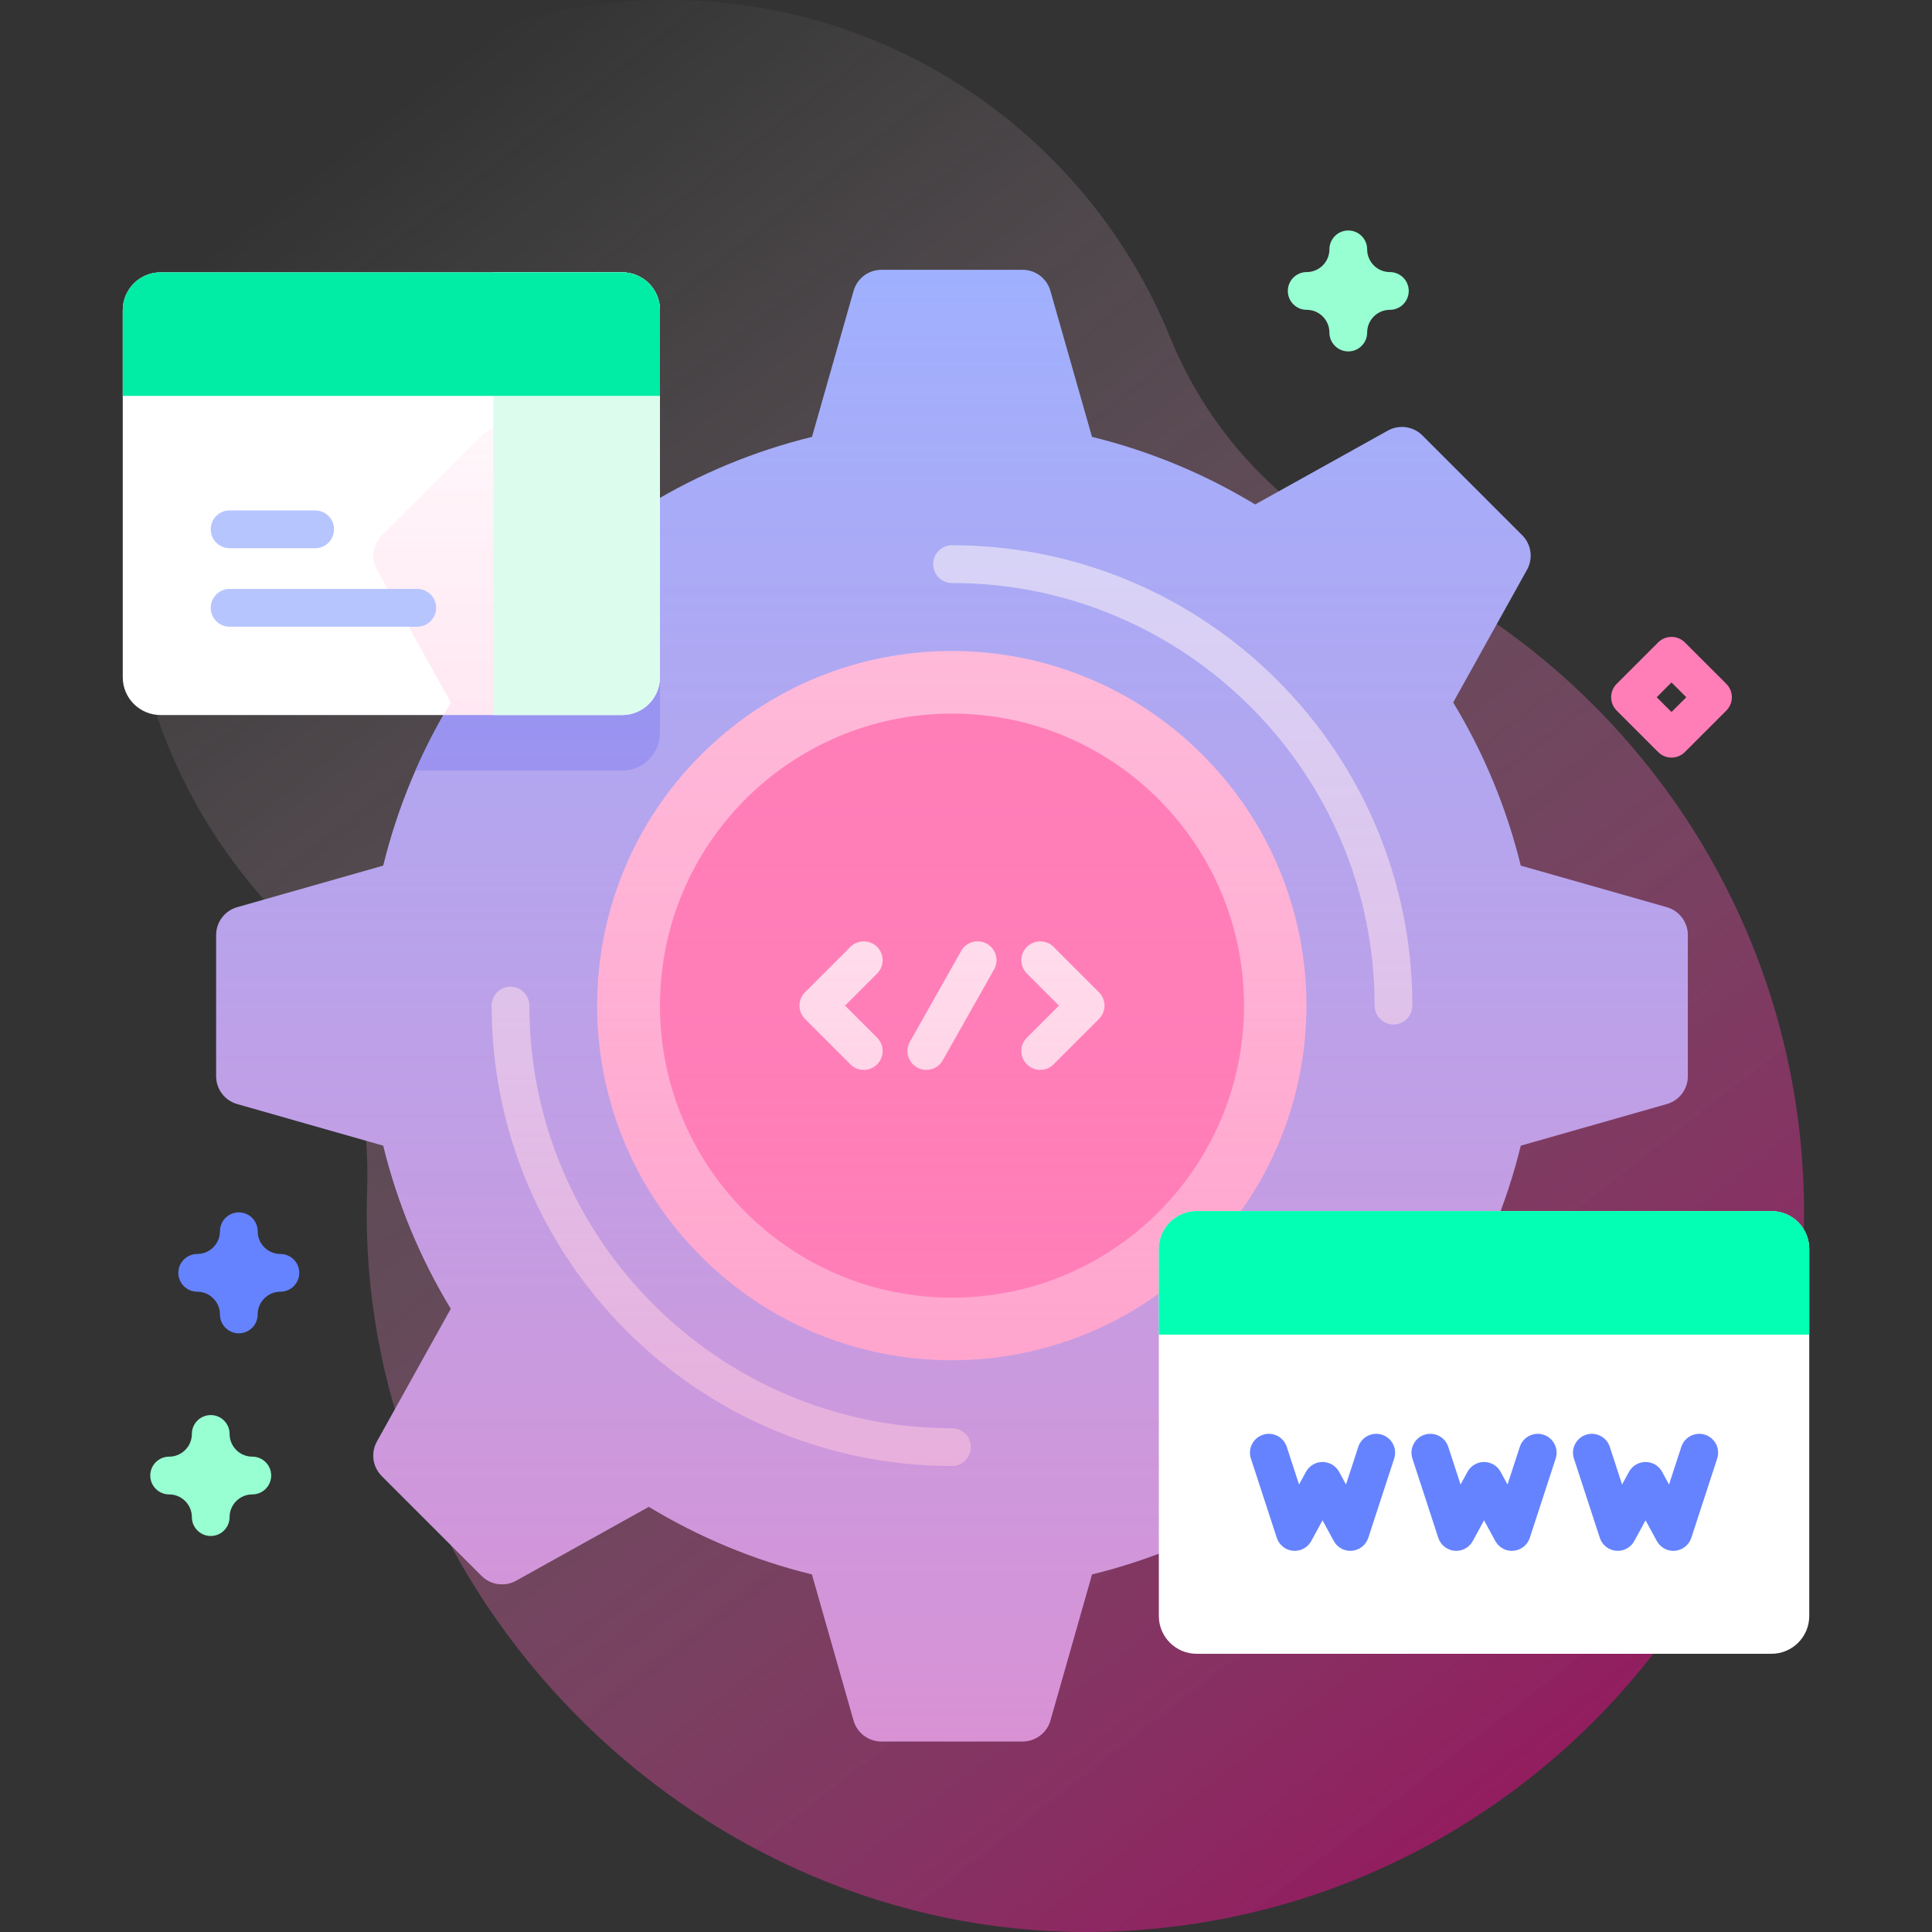 <svg width="80" height="80" viewBox="0 0 80 80" fill="none" xmlns="http://www.w3.org/2000/svg">
<rect x="0" y="0" width="80" height="80" fill="#333333" stroke="none"/>
<path d="M48.449 13.961C45.101 5.732 37.001 -0.058 27.555 0C15.504 0.075 5.596 9.795 5.303 21.842C5.159 27.786 7.331 33.22 10.981 37.308C13.89 40.567 15.35 44.859 15.203 49.225C15.183 49.805 15.18 50.39 15.194 50.978C15.579 66.822 29.114 80.01 44.963 80C61.39 79.99 74.703 66.67 74.703 50.241C74.703 38.198 67.55 27.827 57.26 23.144C53.25 21.318 50.11 18.043 48.449 13.961Z" fill="url(#paint0_linear_828_380)"/>
<path d="M69.889 44.563V38.718C69.889 38.183 69.534 37.713 69.019 37.566L62.971 35.844C62.379 33.43 61.426 31.157 60.172 29.087L63.23 23.592C63.491 23.125 63.409 22.541 63.031 22.163L58.898 18.03C58.52 17.651 57.936 17.57 57.469 17.83L51.973 20.889C49.904 19.634 47.631 18.682 45.217 18.09L43.494 12.042C43.348 11.527 42.877 11.172 42.342 11.172H36.497C35.962 11.172 35.492 11.527 35.346 12.042L33.623 18.09C31.209 18.682 28.936 19.634 26.866 20.889L21.371 17.83C20.904 17.57 20.32 17.651 19.942 18.03L15.809 22.163C15.43 22.541 15.349 23.125 15.609 23.592L18.668 29.087C17.413 31.157 16.461 33.43 15.869 35.844L9.821 37.566C9.306 37.713 8.951 38.183 8.951 38.718V44.563C8.951 45.098 9.306 45.569 9.821 45.715L15.869 47.438C16.461 49.852 17.413 52.124 18.668 54.194L15.609 59.69C15.349 60.157 15.43 60.74 15.809 61.119L19.942 65.252C20.32 65.63 20.904 65.712 21.371 65.451L26.866 62.392C28.936 63.647 31.209 64.599 33.623 65.192L35.346 71.24C35.492 71.754 35.962 72.109 36.497 72.109H42.342C42.877 72.109 43.348 71.754 43.494 71.24L45.217 65.192C47.631 64.599 49.904 63.647 51.973 62.392L57.469 65.451C57.936 65.712 58.52 65.63 58.898 65.252L63.031 61.119C63.41 60.74 63.491 60.157 63.23 59.69L60.172 54.194C61.426 52.124 62.379 49.852 62.971 47.438L69.019 45.715C69.534 45.569 69.889 45.098 69.889 44.563Z" fill="#9FB0FE"/>
<path d="M27.328 20.617V30.345C27.328 31.209 26.626 31.911 25.762 31.911H17.201C17.629 30.934 18.121 29.991 18.668 29.087L15.609 23.592C15.35 23.125 15.431 22.541 15.809 22.162L19.942 18.03C20.32 17.651 20.904 17.57 21.371 17.83L26.867 20.889C27.018 20.797 27.173 20.706 27.328 20.617Z" fill="#8399FE"/>
<path d="M49.795 52.024C55.53 46.289 55.53 36.991 49.795 31.256C44.06 25.521 34.762 25.521 29.027 31.256C23.292 36.991 23.292 46.289 29.027 52.024C34.762 57.759 44.06 57.759 49.795 52.024Z" fill="#FFC4DF"/>
<path d="M39.42 53.733C46.098 53.733 51.512 48.319 51.512 41.641C51.512 34.962 46.098 29.549 39.42 29.549C32.742 29.549 27.328 34.962 27.328 41.641C27.328 48.319 32.742 53.733 39.42 53.733Z" fill="#FF7EB8"/>
<path d="M39.42 60.703C28.909 60.703 20.357 52.152 20.357 41.641C20.357 41.209 20.707 40.859 21.139 40.859C21.57 40.859 21.92 41.209 21.92 41.641C21.92 51.29 29.77 59.141 39.42 59.141C39.851 59.141 40.201 59.49 40.201 59.922C40.201 60.353 39.851 60.703 39.42 60.703Z" fill="#D2DEFF"/>
<path d="M57.701 42.422C57.27 42.422 56.92 42.072 56.92 41.641C56.92 31.991 49.069 24.141 39.42 24.141C38.989 24.141 38.639 23.791 38.639 23.359C38.639 22.928 38.989 22.578 39.42 22.578C49.931 22.578 58.482 31.13 58.482 41.641C58.482 42.072 58.133 42.422 57.701 42.422Z" fill="#D2DEFF"/>
<path d="M35.767 44.302C35.567 44.302 35.367 44.226 35.214 44.074L33.334 42.193C33.029 41.888 33.029 41.393 33.334 41.088L35.214 39.208C35.519 38.903 36.014 38.903 36.319 39.208C36.624 39.513 36.624 40.008 36.319 40.313L34.991 41.641L36.319 42.969C36.624 43.274 36.624 43.769 36.319 44.074C36.166 44.226 35.967 44.302 35.767 44.302Z" fill="white"/>
<path d="M43.073 44.302C42.873 44.302 42.673 44.226 42.521 44.073C42.215 43.768 42.215 43.274 42.521 42.969L43.849 41.641L42.521 40.312C42.215 40.007 42.215 39.513 42.521 39.208C42.825 38.903 43.321 38.903 43.625 39.208L45.506 41.088C45.811 41.393 45.811 41.888 45.506 42.193L43.625 44.073C43.473 44.226 43.273 44.302 43.073 44.302Z" fill="white"/>
<path d="M38.357 44.302C38.227 44.302 38.095 44.27 37.974 44.201C37.598 43.989 37.466 43.513 37.678 43.137L39.801 39.376C40.014 39 40.49 38.867 40.866 39.08C41.242 39.292 41.374 39.768 41.162 40.144L39.038 43.905C38.895 44.159 38.63 44.302 38.357 44.302Z" fill="white"/>
<path d="M25.762 29.608H6.649C5.784 29.608 5.083 28.907 5.083 28.042V12.842C5.083 11.977 5.784 11.276 6.649 11.276H25.762C26.627 11.276 27.328 11.977 27.328 12.842V28.042C27.328 28.907 26.627 29.608 25.762 29.608Z" fill="white"/>
<path d="M69.889 44.563V38.718C69.889 38.183 69.534 37.713 69.019 37.566L62.971 35.844C62.379 33.43 61.426 31.157 60.172 29.087L63.23 23.592C63.491 23.125 63.409 22.541 63.031 22.163L58.898 18.03C58.52 17.651 57.936 17.57 57.469 17.83L51.973 20.889C49.904 19.634 47.631 18.682 45.217 18.09L43.494 12.042C43.348 11.527 42.877 11.172 42.342 11.172H36.497C35.962 11.172 35.492 11.527 35.346 12.042L33.623 18.09C31.209 18.682 28.936 19.634 26.866 20.889L21.371 17.83C20.904 17.57 20.32 17.651 19.942 18.03L15.809 22.163C15.43 22.541 15.349 23.125 15.609 23.592L18.668 29.087C17.413 31.157 16.461 33.43 15.869 35.844L9.821 37.566C9.306 37.713 8.951 38.183 8.951 38.718V44.563C8.951 45.098 9.306 45.569 9.821 45.715L15.869 47.438C16.461 49.852 17.413 52.124 18.668 54.194L15.609 59.69C15.349 60.157 15.43 60.74 15.809 61.119L19.942 65.252C20.32 65.63 20.904 65.712 21.371 65.451L26.866 62.392C28.936 63.647 31.209 64.599 33.623 65.192L35.346 71.24C35.492 71.754 35.962 72.109 36.497 72.109H42.342C42.877 72.109 43.348 71.754 43.494 71.24L45.217 65.192C47.631 64.599 49.904 63.647 51.973 62.392L57.469 65.451C57.936 65.712 58.52 65.63 58.898 65.252L63.031 61.119C63.41 60.74 63.491 60.157 63.23 59.69L60.172 54.194C61.426 52.124 62.379 49.852 62.971 47.438L69.019 45.715C69.534 45.569 69.889 45.098 69.889 44.563Z" fill="url(#paint1_linear_828_380)"/>
<path d="M25.762 11.276H20.424V29.608H25.762C26.627 29.608 27.328 28.907 27.328 28.042V12.842C27.328 11.977 26.627 11.276 25.762 11.276Z" fill="#DCFDEE"/>
<path d="M27.328 16.392V12.842C27.328 11.977 26.627 11.276 25.762 11.276H6.649C5.784 11.276 5.083 11.977 5.083 12.842V16.392H27.328Z" fill="#01ECA5"/>
<path d="M17.277 25.951H9.509C9.076 25.951 8.726 25.601 8.726 25.169C8.726 24.736 9.076 24.386 9.509 24.386H17.277C17.709 24.386 18.06 24.736 18.06 25.169C18.06 25.601 17.709 25.951 17.277 25.951Z" fill="#B7C5FF"/>
<path d="M13.048 22.701H9.509C9.076 22.701 8.726 22.35 8.726 21.918C8.726 21.485 9.076 21.135 9.509 21.135H13.048C13.48 21.135 13.831 21.485 13.831 21.918C13.831 22.35 13.48 22.701 13.048 22.701Z" fill="#B7C5FF"/>
<path d="M73.351 68.48H49.551C48.686 68.48 47.985 67.779 47.985 66.914V51.714C47.985 50.849 48.686 50.148 49.551 50.148H73.351C74.216 50.148 74.917 50.849 74.917 51.714V66.914C74.917 67.779 74.216 68.48 73.351 68.48Z" fill="white"/>
<path d="M74.917 55.264V51.714C74.917 50.849 74.216 50.148 73.351 50.148H49.551C48.686 50.148 47.985 50.849 47.985 51.714V55.264H74.917Z" fill="#02FFB3"/>
<path d="M53.612 64.217C53.588 64.217 53.564 64.216 53.54 64.214C53.23 64.185 52.966 63.975 52.869 63.678L51.797 60.396C51.663 59.985 51.887 59.544 52.297 59.41C52.707 59.276 53.148 59.5 53.282 59.911L53.791 61.47L54.077 60.946C54.214 60.695 54.477 60.538 54.763 60.538C55.05 60.538 55.313 60.694 55.45 60.946L55.735 61.47L56.244 59.911C56.378 59.5 56.819 59.276 57.23 59.41C57.64 59.544 57.864 59.985 57.73 60.396L56.658 63.678C56.561 63.975 56.297 64.185 55.986 64.214C55.676 64.243 55.378 64.083 55.229 63.809L54.763 62.954L54.298 63.809C54.16 64.062 53.896 64.217 53.612 64.217Z" fill="#6583FE"/>
<path d="M60.299 64.217C60.276 64.217 60.252 64.216 60.228 64.214C59.917 64.185 59.653 63.975 59.556 63.678L58.485 60.396C58.351 59.985 58.575 59.544 58.985 59.41C59.395 59.276 59.836 59.5 59.97 59.911L60.479 61.47L60.765 60.946C60.901 60.695 61.165 60.538 61.451 60.538C61.737 60.538 62.001 60.694 62.137 60.946L62.423 61.47L62.932 59.911C63.066 59.5 63.507 59.276 63.917 59.41C64.327 59.544 64.552 59.985 64.417 60.396L63.346 63.678C63.249 63.975 62.985 64.185 62.674 64.214C62.364 64.243 62.066 64.083 61.917 63.809L61.451 62.954L60.986 63.809C60.848 64.062 60.584 64.217 60.299 64.217Z" fill="#6583FE"/>
<path d="M69.29 64.217C69.006 64.217 68.742 64.062 68.605 63.809L68.139 62.954L67.673 63.809C67.524 64.083 67.227 64.243 66.916 64.214C66.605 64.185 66.341 63.975 66.245 63.678L65.173 60.396C65.039 59.985 65.263 59.544 65.673 59.41C66.083 59.276 66.524 59.5 66.658 59.911L67.167 61.47L67.453 60.946C67.59 60.695 67.853 60.538 68.139 60.538C68.425 60.538 68.689 60.694 68.825 60.946L69.111 61.47L69.62 59.911C69.754 59.5 70.195 59.276 70.605 59.41C71.015 59.544 71.24 59.985 71.105 60.396L70.034 63.678C69.937 63.975 69.673 64.185 69.362 64.214C69.338 64.216 69.314 64.217 69.29 64.217Z" fill="#6583FE"/>
<path d="M69.213 31.37C69.013 31.37 68.814 31.294 68.661 31.141L66.943 29.423C66.638 29.118 66.638 28.623 66.943 28.318L68.661 26.601C68.966 26.296 69.46 26.296 69.766 26.601L71.484 28.318C71.789 28.623 71.789 29.118 71.484 29.423L69.766 31.141C69.613 31.293 69.413 31.37 69.213 31.37ZM68.6 28.871L69.213 29.483L69.826 28.871L69.213 28.258L68.6 28.871Z" fill="#FF7EB8"/>
<path d="M55.83 14.551C55.398 14.551 55.048 14.201 55.048 13.77C55.048 13.251 54.626 12.829 54.107 12.829C53.676 12.829 53.326 12.479 53.326 12.047C53.326 11.616 53.676 11.266 54.107 11.266C54.626 11.266 55.048 10.844 55.048 10.325C55.048 9.894 55.398 9.544 55.83 9.544C56.261 9.544 56.611 9.894 56.611 10.325C56.611 10.844 57.033 11.266 57.552 11.266C57.983 11.266 58.333 11.616 58.333 12.047C58.333 12.479 57.983 12.829 57.552 12.829C57.033 12.829 56.611 13.251 56.611 13.77C56.611 14.201 56.261 14.551 55.83 14.551Z" fill="#97FFD2"/>
<path d="M9.889 55.21C9.457 55.21 9.108 54.86 9.108 54.428C9.108 53.909 8.685 53.487 8.166 53.487C7.735 53.487 7.385 53.137 7.385 52.706C7.385 52.275 7.735 51.925 8.166 51.925C8.685 51.925 9.108 51.502 9.108 50.984C9.108 50.552 9.457 50.202 9.889 50.202C10.32 50.202 10.67 50.552 10.67 50.984C10.67 51.502 11.092 51.925 11.611 51.925C12.043 51.925 12.392 52.275 12.392 52.706C12.392 53.137 12.043 53.487 11.611 53.487C11.092 53.487 10.67 53.909 10.67 54.428C10.67 54.86 10.32 55.21 9.889 55.21Z" fill="#6583FE"/>
<path d="M8.726 63.602C8.295 63.602 7.945 63.252 7.945 62.821C7.945 62.302 7.522 61.88 7.003 61.88C6.572 61.88 6.222 61.53 6.222 61.098C6.222 60.667 6.572 60.317 7.003 60.317C7.522 60.317 7.945 59.895 7.945 59.376C7.945 58.945 8.295 58.595 8.726 58.595C9.157 58.595 9.507 58.945 9.507 59.376C9.507 59.895 9.929 60.317 10.448 60.317C10.88 60.317 11.229 60.667 11.229 61.098C11.229 61.53 10.88 61.88 10.448 61.88C9.929 61.88 9.507 62.302 9.507 62.821C9.507 63.252 9.157 63.602 8.726 63.602Z" fill="#97FFD2"/>
<defs>
<linearGradient id="paint0_linear_828_380" x1="9.307" y1="4.337" x2="64.512" y2="75.26" gradientUnits="userSpaceOnUse">
<stop offset="0.049" stop-color="white" stop-opacity="0"/>
<stop offset="0.999" stop-color="#dd0681" stop-opacity="0.57"/>
</linearGradient>
<linearGradient id="paint1_linear_828_380" x1="39.42" y1="11.172" x2="39.42" y2="72.109" gradientUnits="userSpaceOnUse">
<stop offset="0.003" stop-color="#FF7EB8" stop-opacity="0"/>
<stop offset="1" stop-color="#FF7EB8" stop-opacity="0.6"/>
</linearGradient>
</defs>
</svg>

